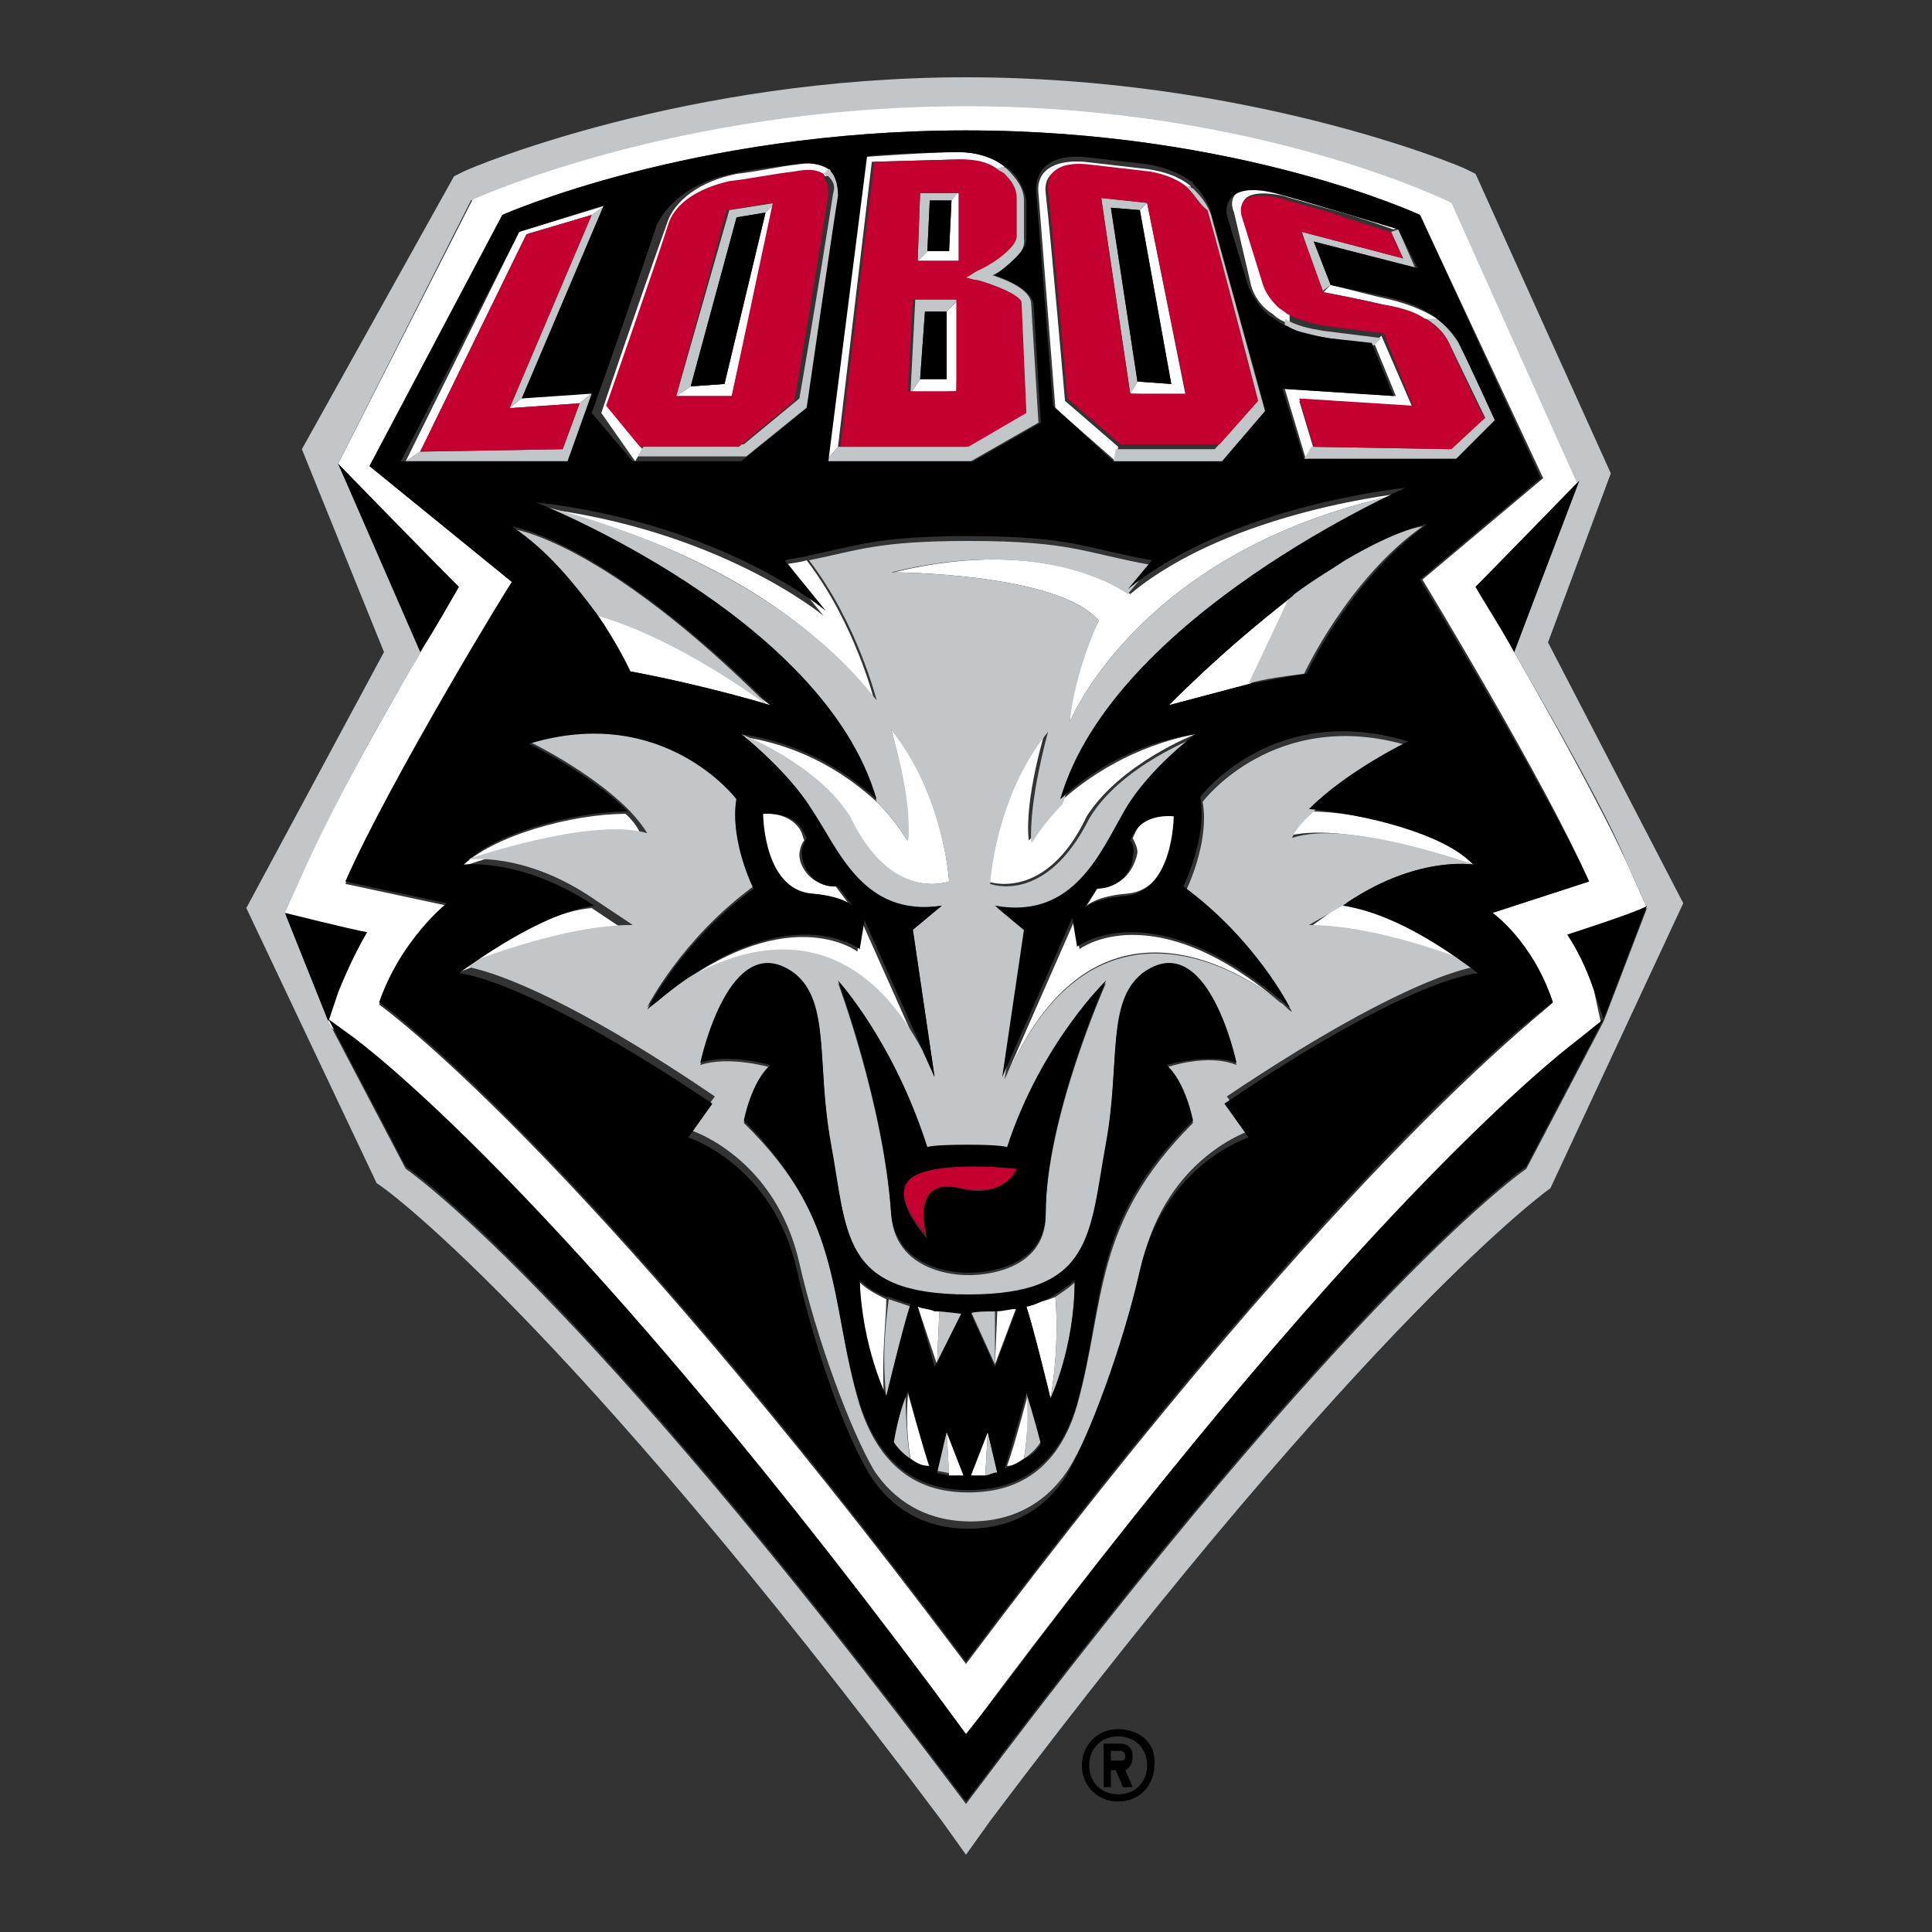 <?xml version="1.0" encoding="utf-8"?>
<!-- Generator: Adobe Illustrator 20.0.0, SVG Export Plug-In . SVG Version: 6.00 Build 0)  -->
<svg version="1.1" id="Layer_1" xmlns="http://www.w3.org/2000/svg" xmlns:xlink="http://www.w3.org/1999/xlink" x="0px" y="0px"
	 viewBox="0 0 80 80" style="enable-background:new 0 0 80 80;" xml:space="preserve">
<rect x="0" y="0" width="80" height="80" fill="#333333" stroke="none"/>
<style type="text/css">
	.st0{clip-path:url(#SVGID_2_);fill:#FFFFFF;}
	.st1{clip-path:url(#SVGID_2_);fill:#C3C6C8;}
	.st2{clip-path:url(#SVGID_2_);fill:#C3002F;}
	.st3{clip-path:url(#SVGID_2_);}
</style>
<g>
	<defs>
		<rect id="SVGID_1_" x="10.2" y="3.2" width="59.5" height="73.6"/>
	</defs>
	<clipPath id="SVGID_2_">
		<use xlink:href="#SVGID_1_"  style="overflow:visible;"/>
	</clipPath>
	<path class="st0" d="M40,68.9C23.8,47.3,15.7,41.6,15.7,41.6c0.9-2.6,2.8-4.1,2.8-4.1l-4.2-0.9c1.8-4.1,6.9-12.5,6.9-12.5l-5.9-4.8
		l5.5-10.4c0,0,7.8-3.5,19.2-3.5c11.3,0,18.8,3.5,18.8,3.5l5.1,10.9l-5,4.2c0,0,5.1,8.4,6.9,12.5l-4,1.3c0,0,1.7,1.2,2.5,3.7
		C64.4,41.6,56.2,47.3,40,68.9 M64.9,38.7c0.6-0.2,3.3-1.1,3.3-1.1l-0.8-1.8c-1.1-2.4-3.1-6-4.7-8.8c-0.6-1.1-1.2-2-1.6-2.7
		c0.7-0.7,4.3-4.4,4.3-4.4L60.2,8.3c0,0-8-4-20.1-4c-12.1,0-20.5,3.9-20.5,3.9L14,19.2c0,0,3.8,4,5,5.1c-0.4,0.7-1,1.6-1.6,2.7
		c-1.6,2.8-3.7,6.5-4.8,8.9l-0.9,2c0,0,2.9,0.6,3.4,0.8c-0.5,0.7-0.9,1.5-1.2,2.5l-0.4,1.2l1.1,0.8c0.1,0.1,8.2,5.9,23.9,26.9
		l1.4,1.9l1.4-1.9c15.8-21,23.8-26.8,23.9-26.9l1.1-0.8L66,41C65.7,40.1,65.3,39.3,64.9,38.7"/>
	<path class="st0" d="M38.1,43.6l0.5,1.1l-2.9-6.5l-0.2,1.2c0,0-3-2.3-8.3,2.1C28.2,40.6,34.2,36.3,38.1,43.6"/>
	<path class="st0" d="M44.7,39.3l-0.2-1.2l-2.9,6.6l0.5-1c3.8-7.4,9.8-3.1,10.9-2.2C47.7,37,44.7,39.3,44.7,39.3"/>
	<path class="st0" d="M45.5,36.7l-0.5,0.8c0,0,0.4-0.4,1.7-0.5c2-0.2,2-3.3,2-3.3c-1.4-0.1-1.7,0.8-1.7,0.8l-0.1,0.2
		c0.1,0.2,0.2,0.4,0.2,0.6C47,35.9,46.5,36.8,45.5,36.7"/>
	<path class="st0" d="M33.2,34.5c0,0-0.3-0.9-1.7-0.8c0,0,0,3.1,2,3.3c1.3,0.1,1.7,0.5,1.7,0.5l-0.6-0.8c-1,0-1.5-0.8-1.5-1.3
		c0-0.2,0.1-0.5,0.2-0.6L33.2,34.5z"/>
	<path class="st0" d="M51.8,28.3l1.7-3.6c-1.4,1.1-3.1,2.5-5.1,4.5L51.8,28.3z"/>
	<path class="st0" d="M31.9,29.2c-4.4-3.2-7.2-3.8-7.2-3.8c0.9,1.3,1.4,2.4,1.4,2.4C29.3,28.4,31.9,29.2,31.9,29.2"/>
	<path class="st0" d="M45.5,25.7c0,0-1.1,2.1-1.2,4.2c0,0,2.9-7.3,14-9.5c0,0-7.3,0.7-11.5,4.2c0,0-3.3-2.5-9.8-0.9
		C36.9,23.7,43.8,23.7,45.5,25.7"/>
	<path class="st0" d="M43.9,33.2c-0.8,0.8-1.2,1.5-1.2,1.5l-0.1,0.1c-0.2-1.7,0.7-4.6,0.7-4.6c-2.2,2.8-2.4,6.3-2.4,6.3
		s2.4,0.9,4.1-2.7c1.4-2.2,4.5-3.4,4.5-3.4C46.9,30.9,45,32.2,43.9,33.2"/>
	<path class="st0" d="M39.3,36.5c0,0-0.2-3.6-2.4-6.3c0,0,0.8,2.8,0.7,4.6l-0.1-0.1c0,0-0.4-0.7-1.2-1.5c-1.1-1-2.9-2.3-5.6-2.7
		c0,0,3.2,1.2,4.5,3.4C36.9,37.4,39.3,36.5,39.3,36.5"/>
	<path class="st0" d="M36.2,29c0,0-0.8-3.2-2.8-5.8c-0.3,0.1-0.6,0.1-1,0.2l1.7,2.1c0,0-4.3-3.6-12-4.5C22.1,20.9,31.5,22.7,36.2,29
		"/>
	<path class="st0" d="M25.9,33.7c-2.2,0-5.5,0.9-6.8,2.2c0,0,5.2-1.9,7.5-1.1C26.5,34.2,25.9,33.7,25.9,33.7"/>
	<path class="st0" d="M61,35.8c-1.2-1.3-4.6-2.2-6.8-2.2c0,0-0.5,0.5-0.8,1C55.8,34,61,35.8,61,35.8"/>
	<path class="st0" d="M18.9,40.3c0,0,4-1.7,7.1-1.7l-1.5-1C23.3,37.7,21.4,38.4,18.9,40.3"/>
	<path class="st0" d="M54.1,38.5c3.1,0,7.1,1.7,7.1,1.7c-2.5-1.8-4.3-2.6-5.6-2.8L54.1,38.5z"/>
	<path class="st0" d="M36.7,53.8c-0.4-0.2-0.8-0.4-1.1-0.7c0,2.8,1,4.8,1,4.8C36.5,56,36.7,54.6,36.7,53.8
		C36.8,53.8,36.8,53.8,36.7,53.8"/>
	<path class="st0" d="M37.7,60.4c0.3,0.2,0.5,0.3,0.8,0.4c-0.3-0.9-0.9-3.1-0.9-3.1C37.5,58.8,37.6,59.8,37.7,60.4"/>
	<polygon class="st0" points="39.3,61.1 39.9,61.1 39.2,59.3 	"/>
	<polygon class="st0" points="40.8,61.1 40.9,59.3 40.2,61.1 	"/>
	<path class="st0" d="M42.4,60.4c0.1-0.6,0.2-1.6,0.2-2.8c0,0-0.6,2.3-0.9,3.1C41.9,60.7,42.2,60.6,42.4,60.4"/>
	<path class="st0" d="M38,54.1l0.8,2.4l0.1-2.3c0,0-0.1,0-0.1,0C38.5,54.2,38.2,54.2,38,54.1"/>
	<path class="st0" d="M43.1,53.9c-0.2,0.1-0.5,0.2-0.6,0.2c0.3,0.9,1,3.8,1,3.8c0.4-2.3,0.2-4.2,0.2-4.2S43.5,53.8,43.1,53.9"/>
	<path class="st0" d="M41.3,54.2C41.2,54.2,41.2,54.3,41.3,54.2l-0.1,2.3l0.9-2.4C41.8,54.2,41.6,54.2,41.3,54.2"/>
	<path class="st0" d="M46.2,19.1l0.1-0.6l-2.2-1.9c0,0-0.6-6.9-0.8-8.6c-0.1-0.8,0.5-1.2,1.6-1.1c0.9,0.1,1.7,0.2,2.6,0.3
		c0.6,0.1,1.1,0.3,1.5,0.6l0.3-0.1c-0.5-0.4-1.1-0.6-1.8-0.7c-0.9-0.1-1.7-0.2-2.6-0.3c-1.3-0.1-2,0.4-1.9,1.3
		c0.4,5.1,0.7,8.9,0.7,8.9L46.2,19.1z"/>
	<polygon class="st0" points="46.8,16.3 49.1,16.4 47.5,8.4 47.2,8.7 48.5,15.9 47.1,15.8 	"/>
	<path class="st0" d="M34.7,18.5l1.4-11.8l3.6-0.1c0.6,0,1.1,0.2,1.5,0.4l0.4-0.1c-0.5-0.4-1.2-0.6-1.9-0.6c-1.2,0-3.9,0.2-3.9,0.2
		l-1.6,12.6L34.7,18.5z"/>
	<polygon class="st0" points="39.7,7.9 39.4,8.3 39.3,10.4 38.4,10.4 38,10.8 39.7,10.8 	"/>
	<polygon class="st0" points="38.1,15.7 37.7,16.3 39.6,16.2 39.7,12.4 39.2,12.9 39.2,15.7 	"/>
	<path class="st0" d="M26.3,19.1l0.3-0.5l-1.4-1.7c0,0,2-6,2.6-7.6c0.3-0.9,1.1-1.5,2.5-1.7c0.9-0.2,1.8-0.3,2.7-0.4
		c0.5-0.1,0.9,0,1.2,0.1l0.3-0.3c-0.3-0.2-0.8-0.3-1.4-0.2c-0.9,0.1-1.7,0.3-2.6,0.4c-1.5,0.3-2.6,1.1-2.9,2.1
		c-1.5,4.2-2.7,7.8-2.7,7.8L26.3,19.1z"/>
	<polygon class="st0" points="31.7,8.8 30,15.9 28.6,16 28,16.4 30.3,16.4 32.1,8.4 	"/>
	<polygon class="st0" points="24.5,8.9 25.1,8.5 21.5,9.6 16.8,19.1 17.4,18.7 21.8,9.7 	"/>
	<polygon class="st0" points="24.6,16.2 21.7,16.4 21.1,16.9 24,16.7 	"/>
	<path class="st0" d="M55.1,11.8l-0.3,0.3c0,0,1.6,0.3,2.4,0.5c0.8,0.2,1.4,0.4,1.8,0.6l0.6,0.1c0,0-0.1-0.1-0.1-0.1
		c-0.6-0.4-1.4-0.7-2.4-0.9L55.1,11.8z"/>
	<path class="st0" d="M51.8,11.8c0.1,0.4,0.4,0.9,0.9,1.2c0.2,0.2,0.4,0.3,0.7,0.4l0-0.4c-0.2-0.1-0.3-0.2-0.4-0.3
		c-0.3-0.3-0.5-0.6-0.6-0.9c0,0-0.9-3-0.9-3c-0.2-0.5,0.1-1,1.6-0.7c0,0,1,0.3,2.1,0.6c1.1,0.3,2.5,0.8,2.5,0.8l0.3-0.1
		c0,0-4.3-1.3-5.1-1.5c-1.6-0.4-2.1,0.2-1.8,0.9L51.8,11.8z"/>
	<polygon class="st0" points="57.2,13.9 56.9,14.2 57.8,16.4 53.2,16.1 54.1,19.1 54.4,18.6 53.8,16.6 58.5,16.9 	"/>
	<path class="st1" d="M63.2,48.4c0,0-7,4.7-23.2,26.3C23.8,53.1,16.8,48.4,16.8,48.4l-3.2-6.1l-1.8-4.5l0.9-2
		c1.1-2.4,3.1-6.1,4.8-8.9L14,19.2l5.5-10.9c0,0,8.4-3.9,20.5-3.9s20.1,4,20.1,4l5.2,11.6L62.7,27c1.6,2.8,3.7,6.4,4.7,8.8l0.8,1.8
		l-1.8,4.7L63.2,48.4z M64.1,26.6l2.6-7L61.1,7.2l-0.4-0.2C60.3,6.8,51.6,3.2,40,3.2c-11.6,0-20.4,3.7-20.8,3.9l-0.4,0.2l-6.3,11.3
		l3.4,8.4l-5.7,10.6L15.6,49c0.1,0,7.6,5.3,23.4,26.4l1,1.4l1-1.4c15.8-21,23.2-26.2,23.2-26.2l5.5-11.8L64.1,26.6z"/>
	<path class="st1" d="M48.3,44.2c0.8,0.7,1.1,2.3,1.1,2.3c-4.2,4.2-3.6,7.4-4.8,11.7c-0.9,3.1-3,3.6-4.5,3.6c-1.5,0-3.5-0.5-4.5-3.6
		c-1.3-4.3-0.5-7.5-4.8-11.7c0,0,0.3-1.6,1.1-2.3c0,0-1.7-0.5-2.9-0.1c0,0,1.2-5.7,3.9-3.7c1.5,1.2,0.9,3.7,1.5,7
		c0.7,3.8,0.5,6.3,5.7,6.3c5.3,0,5-2.5,5.7-6.3c0.6-3.3,0-5.8,1.5-7c2.7-2,3.9,3.7,3.9,3.7C50,43.6,48.3,44.2,48.3,44.2 M38.4,47.6
		c0,0,0.1-0.1,1.7-0.1c1.4,0,1.6,0.1,1.6,0.1c1.4-4.4,4.1-6.9,4.1-6.9s-2.5,5.6-2.5,9.6c0,2.6-3.2,2.5-3.2,2.5s-3,0.1-3.2-2.5
		c-0.3-4.5-2.2-9.6-2.2-9.6S37,43.3,38.4,47.6 M55.6,37.5c3-2.1,5.4-1.7,5.4-1.7s-5.2-1.9-7.5-1.1c0.2-0.5,0.8-1,0.8-1
		c1.6-1.6,4.1-2.8,4.1-2.8c-5.6-1.7-8.6,2.3-8.6,2.3c0.3,1.7-0.7,3.7-0.7,3.7c3,2.2,4.4,5,4.4,5c-0.2-0.1-0.3-0.3-0.5-0.4
		c-1.1-0.9-7.1-5.1-10.9,2.2l-0.5,1l0.9-6.1l-1.2-1c3.3,0.5,4.3-2.4,5.4-4c1-1.7,2.9-3.1,2.9-3.1s-3.2,1.2-4.5,3.4
		c-1.8,3.6-4.1,2.7-4.1,2.7s0.2-3.6,2.4-6.3c0,0-0.8,2.8-0.7,4.6l0.1-0.1c0,0,0.4-0.7,1.2-1.5c2.2-7.6,14.3-12.9,14.3-12.9
		c-11.1,2.2-14,9.5-14,9.5c0.2-2.1,1.2-4.2,1.2-4.2c-1.7-2-8.6-2-8.6-2c6.5-1.6,9.8,0.9,9.8,0.9l1-1.2c-2.8-0.5-3.3-1-7.6-1
		c-3.8,0-4.6,0.4-6.6,0.8c2,2.6,2.8,5.8,2.8,5.8c-4.8-6.2-14.1-8.1-14.1-8.1s12,4.8,14.1,12.3c0.8,0.8,1.2,1.5,1.2,1.5l0.1,0.1
		c0.2-1.7-0.7-4.6-0.7-4.6c2.2,2.8,2.4,6.3,2.4,6.3s-2.4,0.9-4.1-2.7c-1.4-2.2-4.5-3.4-4.5-3.4h0c0,0,1.9,1.5,2.9,3.1
		c1,1.7,2.1,4.6,5.4,4l-1.2,1l0.9,6.1l-0.5-1.1c-3.9-7.3-9.9-3-10.9-2.2c-0.1,0-0.4,0.3-0.5,0.4c0,0,1.4-2.8,4.4-5c0,0-1-2-0.7-3.7
		c0,0-3-4-8.6-2.3c0,0,2.5,1.2,4.1,2.8c0,0,0.5,0.5,0.8,1c-2.3-0.7-7.5,1.1-7.5,1.1s2.4-0.4,5.4,1.7l1.5,1c-3.1,0-7.1,1.7-7.1,1.7
		s2.7,0.1,10.5,5.4l-1,1.4c0,0,3.5,1.1,4.5,5.5c0.7,3.1,2.1,6.9,3.1,8.6c0.8,1.2,2.1,2.1,4,2.1c0,0,0,0,0,0c0,0,0,0,0,0
		c1.9,0,3.2-0.9,4-2.1c1.1-1.7,2.4-5.5,3.1-8.6c1-4.4,4.5-5.5,4.5-5.5l-1-1.4c7.9-5.3,10.5-5.4,10.5-5.4s-4-1.7-7.1-1.7L55.6,37.5z"
		/>
	<path class="st1" d="M53.4,24.7l-1.7,3.6c0.7-0.2,1.5-0.3,2.3-0.4c0,0,1.8-3.9,4.9-6.1c0,0-1.1,0.1-3.4,1.5
		c-0.6,0.4-1.3,0.8-2.1,1.4C53.4,24.7,53.4,24.7,53.4,24.7"/>
	<path class="st1" d="M24.7,25.5c0,0,2.8,0.6,7.2,3.8c-7-7-10.7-7.4-10.7-7.4C22.7,22.8,23.8,24.2,24.7,25.5"/>
	<path class="st1" d="M36.8,53.8c-0.1,0.8-0.3,2.2-0.1,4.1c0,0,0.7-2.9,1-3.8C37.4,54,37.1,53.9,36.8,53.8"/>
	<path class="st1" d="M37,59.8c0.2,0.3,0.5,0.5,0.7,0.7c-0.1-0.6-0.2-1.6-0.2-2.8C37.5,57.7,37.2,58.6,37,59.8"/>
	<path class="st1" d="M38.8,60.9c0,0,0.5,0.1,0.5,0.1l-0.1-1.8L38.8,60.9z"/>
	<path class="st1" d="M40.8,61.1c0,0,0.5-0.1,0.5-0.1l-0.4-1.7L40.8,61.1z"/>
	<path class="st1" d="M42.4,60.4c0.3-0.2,0.5-0.4,0.7-0.7c-0.2-1.2-0.6-2.1-0.6-2.1C42.6,58.8,42.5,59.8,42.4,60.4"/>
	<path class="st1" d="M38.8,56.5l1.1-2.2c0,0-0.8,0-1-0.1L38.8,56.5z"/>
	<path class="st1" d="M43.5,57.9c0,0,1-2,1-4.8c-0.2,0.2-0.5,0.4-0.8,0.6C43.7,53.6,43.9,55.6,43.5,57.9"/>
	<path class="st1" d="M41.2,54.3c-0.2,0-1,0-1,0l1,2.2L41.2,54.3z"/>
	<path class="st1" d="M49.8,8.9c0.4,1.7,2.1,7.9,2.1,7.9l-1.6,1.8l-4.1,0l-0.1,0.6h4.5l1.8-2.1c0,0-1.9-6.9-2.2-8
		c-0.1-0.5-0.4-0.9-0.8-1.3c0,0-0.1,0-0.1-0.1L49,7.8c0,0,0.1,0.1,0.1,0.1C49.5,8.1,49.7,8.5,49.8,8.9"/>
	<polygon class="st1" points="47.1,15.8 46,8.6 47.2,8.7 47.5,8.4 45.6,8.2 46.8,16.3 	"/>
	<polygon class="st1" points="38.3,12.9 39.2,12.9 39.7,12.4 37.9,12.4 37.7,16.3 38.1,15.7 	"/>
	<path class="st1" d="M42.2,12.5c0,0,0.2,4.6,0.2,4.6S40,18.5,40,18.5c0,0-5.3,0-5.3,0l-0.5,0.6h6l2.8-1.6c0,0-0.3-4.9-0.3-4.9
		c0-0.6-1-1-1.6-1.2c0.6-0.3,1.4-0.9,1.3-1.5c0-0.1,0-1.4,0-1.6c0-0.5-0.3-0.9-0.7-1.3c0,0-0.1-0.1-0.2-0.1L41.2,7
		c0.1,0.1,0.2,0.1,0.3,0.2c0.3,0.3,0.5,0.7,0.5,1c0,0,0,0,0,0c0,0.2,0,1.6,0,1.6c0,0.4-0.9,1-1.6,1.4c-0.2,0.1-0.3,0.2-0.5,0.3
		c0.2,0,0.4,0.1,0.5,0.1C41.2,11.8,42.2,12.2,42.2,12.5"/>
	<polygon class="st1" points="38.5,8.3 39.4,8.3 39.7,7.9 38.1,8 38,10.8 38.4,10.4 	"/>
	<polygon class="st1" points="30.5,9 31.7,8.8 32.1,8.4 30.2,8.7 28,16.4 28.6,16 	"/>
	<path class="st1" d="M33.5,16.8c0,0,1.1-7.6,1.3-8.8c0.1-0.4,0-0.7-0.3-1c0,0-0.1-0.1-0.1-0.1l-0.3,0.3c0.1,0,0.1,0.1,0.2,0.1
		c0.2,0.2,0.3,0.4,0.2,0.7c-0.7,4.5-1.4,8.5-1.4,8.5l-2.3,1.9l-4.1,0l-0.3,0.5h4.5L33.5,16.8z"/>
	<polygon class="st1" points="24.6,16.2 24,16.7 23.3,18.6 17.4,18.7 16.8,19.1 23.6,19.1 	"/>
	<polygon class="st1" points="25.1,8.5 24.5,8.9 21.1,16.9 21.7,16.4 	"/>
	<path class="st1" d="M55,14l1.9,0.3l0.3-0.3c0,0-1.6-0.2-2.4-0.3c-0.6-0.1-1.1-0.2-1.6-0.5l0,0.4C53.8,13.7,54.4,13.9,55,14"/>
	<polygon class="st1" points="54.7,12.1 55.1,11.8 54.4,10 58.6,11.1 57.9,9.5 57.6,9.6 58.1,10.7 53.9,9.6 	"/>
	<path class="st1" d="M59.5,13.2L59,13.2c0.1,0,0.2,0.1,0.2,0.1c0.3,0.2,0.6,0.5,0.8,0.9c0,0,1.5,3.1,1.5,3.1L60,18.6l-5.7-0.1
		l-0.3,0.5h6.3l1.6-1.6c0,0-1-2.2-1.5-3.2C60.2,13.9,59.9,13.5,59.5,13.2"/>
	<path class="st2" d="M37.7,48.8c-0.9,0.8,0.8,2.5,0.8,2.5s-0.8-2.6,1.3-2.1c1.8,0.4,2.4-0.8,2.4-0.8S38.7,48,37.7,48.8"/>
	<path class="st2" d="M39.7,10.8l-1.7,0L38.1,8l1.6,0L39.7,10.8z M39.6,16.2l-2,0l0.2-3.8l1.8,0L39.6,16.2z M40.5,11.6
		c-0.2,0-0.4-0.1-0.5-0.1c0.2-0.1,0.3-0.2,0.5-0.3c0.7-0.3,1.6-1,1.6-1.4c0,0,0-1.4,0-1.6c0,0,0,0,0,0c0-0.4-0.2-0.7-0.5-1
		c-0.1-0.1-0.2-0.1-0.3-0.2c-0.4-0.3-0.9-0.4-1.5-0.4l-3.6,0.1l-1.4,11.8c0,0,5.3,0,5.3,0c0,0,2.4-1.4,2.4-1.4s-0.2-4.6-0.2-4.6
		C42.2,12.2,41.2,11.8,40.5,11.6"/>
	<path class="st2" d="M46.8,16.3l-1.2-8.1l1.9,0.2l1.6,7.9L46.8,16.3z M49.2,7.8c0,0-0.1-0.1-0.1-0.1c-0.4-0.3-0.9-0.5-1.5-0.6
		c-0.9-0.1-1.7-0.2-2.6-0.3c-1.1-0.1-1.7,0.3-1.6,1.1c0.2,1.8,0.8,8.6,0.8,8.6l2.2,1.9l4.1,0l1.6-1.8c0,0-1.6-6.2-2.1-7.9
		C49.7,8.5,49.5,8.1,49.2,7.8"/>
	<path class="st2" d="M30.3,16.4L28,16.4l2.1-7.7l1.9-0.3L30.3,16.4z M34.1,7.2C33.8,7,33.4,7,32.9,7.1c-0.9,0.1-1.8,0.3-2.7,0.4
		c-1.3,0.3-2.2,0.9-2.5,1.7c-0.5,1.6-2.6,7.6-2.6,7.6l1.4,1.7l4.1,0l2.3-1.9c0,0,0.7-4.1,1.4-8.5c0-0.3,0-0.6-0.2-0.7
		C34.2,7.3,34.1,7.2,34.1,7.2"/>
	<polygon class="st2" points="21.8,9.7 17.4,18.7 23.3,18.6 24,16.7 21.1,16.9 24.5,8.9 	"/>
	<path class="st2" d="M60,14.2c-0.2-0.4-0.4-0.6-0.8-0.9c-0.1,0-0.1-0.1-0.2-0.1c-0.4-0.3-1.1-0.5-1.8-0.6c-0.8-0.2-2.4-0.5-2.4-0.5
		l-0.9-2.5l4.2,1.1l-0.5-1.1c0,0-1.4-0.4-2.5-0.8c-1.1-0.3-2.1-0.6-2.1-0.6c-1.4-0.3-1.7,0.1-1.6,0.7c0,0,0.9,2.9,0.9,2.9
		c0.1,0.3,0.3,0.6,0.6,0.9c0.1,0.1,0.3,0.2,0.4,0.3c0.4,0.2,1,0.4,1.6,0.5c0.8,0.1,2.4,0.3,2.4,0.3l1.2,3l-4.7-0.3l0.6,2l5.7,0.1
		l1.4-1.3C61.4,17.3,60,14.2,60,14.2"/>
	<path class="st3" d="M19,24.3c-1.1-1.1-5-5.1-5-5.1l3.4,7.8C18.1,25.9,18.6,25,19,24.3"/>
	<path class="st3" d="M62.7,27l2.7-7.1c0,0-3.7,3.8-4.3,4.4C61.5,25,62.1,25.9,62.7,27"/>
	<path class="st3" d="M64.9,38.7c0.4,0.6,0.8,1.4,1.1,2.3l0.4,1.2l1.8-4.7C68.2,37.6,65.6,38.5,64.9,38.7"/>
	<path class="st3" d="M15.2,38.6c-0.6-0.1-3.4-0.8-3.4-0.8l1.8,4.5l0.4-1.2C14.4,40.1,14.8,39.3,15.2,38.6"/>
	<path class="st3" d="M41.5,69.9L40,71.8l-1.4-1.9C22.9,48.9,14.8,43.1,14.7,43l-1.1-0.8l3.2,6.1c0,0,7,4.7,23.2,26.3
		c16.2-21.6,23.2-26.3,23.2-26.3l3.2-6.1L65.4,43C65.3,43.1,57.2,48.9,41.5,69.9"/>
	<polygon class="st3" points="39.2,12.9 38.3,12.9 38.1,15.7 39.2,15.7 	"/>
	<polygon class="st3" points="31.7,8.8 30.5,9 28.6,16 30,15.9 	"/>
	<polygon class="st3" points="39.4,8.3 38.5,8.3 38.4,10.4 39.3,10.4 	"/>
	<polygon class="st3" points="48.5,15.9 47.2,8.7 46,8.6 47.1,15.8 	"/>
	<path class="st3" d="M21.2,21.8c0,0,3.7,0.5,10.7,7.4c0,0-2.6-0.8-5.8-1.4c0,0-0.5-1.1-1.4-2.4C23.8,24.2,22.7,22.8,21.2,21.8
		 M21.5,9.6l3.5-1.1l-3.4,8l2.9-0.2l-1,2.8h-6.9L21.5,9.6z M30.3,7.2c0.9-0.2,1.8-0.3,2.6-0.4c0.6-0.1,1.1,0,1.4,0.2
		c0.1,0,0.1,0.1,0.1,0.1c0.2,0.2,0.3,0.6,0.3,1c-0.2,1.2-1.3,8.8-1.3,8.8l-2.7,2.2h-4.5l-1.7-2c0,0,1.3-3.6,2.7-7.8
		C27.7,8.3,28.8,7.5,30.3,7.2 M39.7,6.3c0.7,0,1.4,0.2,1.9,0.6c0.1,0,0.1,0.1,0.2,0.1c0.4,0.4,0.6,0.8,0.7,1.3c0,0.2,0,1.5,0,1.6
		c0,0.5-0.8,1.1-1.3,1.5c0.6,0.2,1.5,0.6,1.6,1.2c0,0,0.3,4.9,0.3,4.9l-2.8,1.6h-6l1.6-12.6C35.8,6.4,38.4,6.3,39.7,6.3 M44.9,6.5
		c0.9,0.1,1.7,0.2,2.6,0.3c0.7,0.1,1.4,0.4,1.8,0.7c0,0,0.1,0,0.1,0.1C49.8,8,50.1,8.5,50.2,9c0.3,1.1,2.2,8,2.2,8l-1.8,2.1h-4.5
		l-2.5-2.3c0,0-0.3-3.8-0.7-8.9C42.9,6.9,43.6,6.4,44.9,6.5 M52.8,8c0.8,0.2,5.1,1.5,5.1,1.5l0.8,1.6L54.4,10l0.7,1.8l1.9,0.4
		c1.1,0.2,1.8,0.5,2.4,0.9c0,0,0.1,0.1,0.1,0.1c0.4,0.3,0.7,0.6,0.9,1c0.5,1,1.5,3.2,1.5,3.2l-1.6,1.6h-6.3l-0.9-2.9l4.6,0.3
		l-0.9-2.2L55,14c-0.6-0.1-1.2-0.2-1.7-0.5c-0.3-0.1-0.5-0.3-0.7-0.4c-0.4-0.3-0.7-0.8-0.9-1.2l-0.9-3C50.7,8.2,51.2,7.6,52.8,8
		 M54.1,27.9c-0.8,0.1-1.6,0.3-2.3,0.4l-3.4,0.9c2-2,3.7-3.4,5.1-4.5c0,0,0,0,0.1-0.1c0.8-0.6,1.5-1,2.1-1.4
		c2.2-1.3,3.4-1.5,3.4-1.5C55.9,24,54.1,27.9,54.1,27.9 M46.8,34.8l0.1-0.2c0,0,0.3-0.9,1.7-0.8c0,0,0,3.1-2,3.3
		c-1.3,0.1-1.7,0.5-1.7,0.5l0.5-0.8c1,0,1.5-0.8,1.5-1.3C47,35.2,46.9,34.9,46.8,34.8 M34.7,36.7l0.6,0.8c0,0-0.4-0.4-1.7-0.5
		c-2-0.2-2-3.3-2-3.3c1.4-0.1,1.7,0.8,1.7,0.8l0.1,0.2c-0.1,0.2-0.2,0.4-0.2,0.6C33.2,35.9,33.7,36.8,34.7,36.7 M61,35.8
		c0,0-2.4-0.4-5.4,1.7c1.3,0.2,3.1,0.9,5.6,2.8c0,0-2.7,0.1-10.5,5.4l1,1.4c0,0-3.5,1.1-4.5,5.5c-0.7,3.1-2.1,6.9-3.1,8.6
		c-0.8,1.2-2.1,2.1-4,2.1c0,0,0,0,0,0c0,0,0,0,0,0c-1.9,0-3.2-0.9-4-2.1c-1.1-1.7-2.4-5.5-3.1-8.6c-1-4.4-4.5-5.5-4.5-5.5l1-1.4
		c-7.9-5.3-10.5-5.4-10.5-5.4c2.5-1.8,4.3-2.6,5.6-2.8c-3-2-5.4-1.7-5.4-1.7c1.2-1.3,4.6-2.2,6.8-2.2c-1.6-1.6-4.1-2.8-4.1-2.8
		c5.6-1.7,8.6,2.3,8.6,2.3c-0.3,1.7,0.7,3.7,0.7,3.7c-3,2.2-4.4,5-4.4,5c0.1-0.1,0.4-0.3,0.5-0.4c5.3-4.4,8.3-2.1,8.3-2.1l0.2-1.2
		l2.9,6.5l-0.9-6.1l1.2-1c-3.3,0.5-4.3-2.4-5.4-4c-1-1.6-2.9-3.1-2.9-3.1h0c2.7,0.4,4.5,1.7,5.6,2.7c-2.2-7.6-14.1-12.3-14.1-12.3
		c7.8,0.9,12,4.5,12,4.5l-1.7-2.1c0.4-0.1,0.7-0.1,1-0.2c2-0.4,2.8-0.8,6.6-0.8c4.3,0,4.8,0.5,7.6,1l-1,1.2
		c4.3-3.5,11.5-4.2,11.5-4.2s-12.1,5.3-14.3,12.9c1.1-1,2.9-2.3,5.6-2.7c0,0-1.9,1.4-2.9,3.1c-1,1.7-2.1,4.6-5.4,4l1.2,1l-0.9,6.1
		l2.9-6.6l0.2,1.2c0,0,3-2.3,8.3,2.1c0.2,0.1,0.3,0.3,0.5,0.4c0,0-1.4-2.8-4.4-5c0,0,1-2,0.7-3.7c0,0,3-4,8.6-2.3
		c0,0-2.5,1.2-4.1,2.8C56.4,33.7,59.8,34.5,61,35.8 M14.3,36.5l4.2,0.9c0,0-1.9,1.5-2.8,4.1c0,0,8.1,5.7,24.3,27.3
		c16.2-21.6,24.3-27.3,24.3-27.3c-0.9-2.6-2.5-3.7-2.5-3.7l4-1.3C63.9,32.4,58.8,24,58.8,24l5-4.2L58.8,8.9c0,0-7.5-3.5-18.8-3.5
		c-11.3,0-19.2,3.5-19.2,3.5l-5.5,10.4l5.9,4.8C21.2,24,16.1,32.4,14.3,36.5"/>
	<path class="st3" d="M43.5,57.9c0,0-0.7-2.9-1-3.8c0.1,0,0.4-0.1,0.6-0.2c0.3-0.1,0.6-0.3,0.6-0.3c0.3-0.2,0.6-0.4,0.8-0.6
		C44.5,55.8,43.5,57.9,43.5,57.9 M42.4,60.4c-0.3,0.2-0.5,0.3-0.8,0.4c0.3-0.9,0.9-3.1,0.9-3.1s0.3,0.9,0.6,2.1
		C42.9,60.1,42.7,60.3,42.4,60.4 M40.8,61.1l-0.6,0l0.7-1.8l0.4,1.7C41.3,60.9,40.9,61.1,40.8,61.1 M41.2,54.3
		C41.2,54.3,41.2,54.2,41.2,54.3c0.4,0,0.6-0.1,0.9-0.1l-0.9,2.4l-1-2.2C40.2,54.3,41,54.3,41.2,54.3 M39.3,61.1
		c0,0-0.5-0.1-0.5-0.1l0.4-1.7l0.7,1.8L39.3,61.1z M37.7,60.4c-0.3-0.2-0.5-0.4-0.7-0.7c0.2-1.2,0.6-2.1,0.6-2.1s0.6,2.3,0.9,3.1
		C38.2,60.7,37.9,60.6,37.7,60.4 M35.6,53c0.3,0.3,0.6,0.5,1.1,0.7c0.1,0,0.1,0,0.1,0c0.3,0.1,0.5,0.2,0.9,0.3c-0.3,0.9-1,3.8-1,3.8
		S35.7,55.8,35.6,53 M38.7,54.3c0.1,0,0.2,0,0.1,0c0.2,0,1,0.1,1,0.1l-1.1,2.2L38,54.1C38.2,54.2,38.5,54.2,38.7,54.3 M47.3,40.3
		c-1.5,1.2-0.9,3.7-1.5,7c-0.7,3.8-0.5,6.3-5.7,6.3c-5.3,0-5-2.5-5.7-6.3c-0.6-3.3,0-5.8-1.5-7C30.2,38.3,29,44,29,44
		c1.2-0.4,2.9,0.1,2.9,0.1c-0.8,0.7-1.1,2.3-1.1,2.3c4.2,4.2,3.5,7.5,4.8,11.7c1,3.1,3,3.6,4.5,3.6c1.5,0,3.6-0.5,4.5-3.6
		c1.2-4.3,0.5-7.5,4.8-11.7c0,0-0.3-1.6-1.1-2.3c0,0,1.7-0.5,2.9-0.1C51.2,44,50,38.3,47.3,40.3"/>
	<path class="st3" d="M37.7,48.8c1-0.8,4.4-0.4,4.4-0.4s-0.5,1.3-2.4,0.8c-2.1-0.5-1.3,2.1-1.3,2.1S36.8,49.6,37.7,48.8 M40.1,52.7
		c0,0,3.2,0.1,3.2-2.5c0-4,2.5-9.6,2.5-9.6s-2.7,2.6-4.1,6.9c0,0-0.2-0.1-1.6-0.1c-1.6,0-1.7,0.1-1.7,0.1c-1.4-4.4-3.7-6.9-3.7-6.9
		s1.9,5.1,2.2,9.6C37.1,52.8,40.1,52.7,40.1,52.7"/>
	<path class="st3" d="M46.3,74.3c-0.7,0-1.2-0.5-1.2-1.2c0-0.7,0.5-1.2,1.2-1.2c0.7,0,1.2,0.5,1.2,1.2C47.5,73.8,47,74.3,46.3,74.3
		 M46.3,71.6c-0.9,0-1.5,0.7-1.5,1.5c0,0.9,0.7,1.5,1.5,1.5c0.9,0,1.5-0.7,1.5-1.5C47.9,72.2,47.2,71.6,46.3,71.6"/>
	<path class="st3" d="M46.4,72.9H46v-0.4h0.4c0.1,0,0.2,0.1,0.2,0.2C46.6,72.9,46.5,72.9,46.4,72.9 M46.9,72.7
		c0-0.3-0.2-0.5-0.5-0.5l-0.7,0V74H46v-0.7h0.2l0.3,0.7h0.4l-0.3-0.7C46.8,73.2,46.9,73,46.9,72.7"/>
</g>
</svg>

